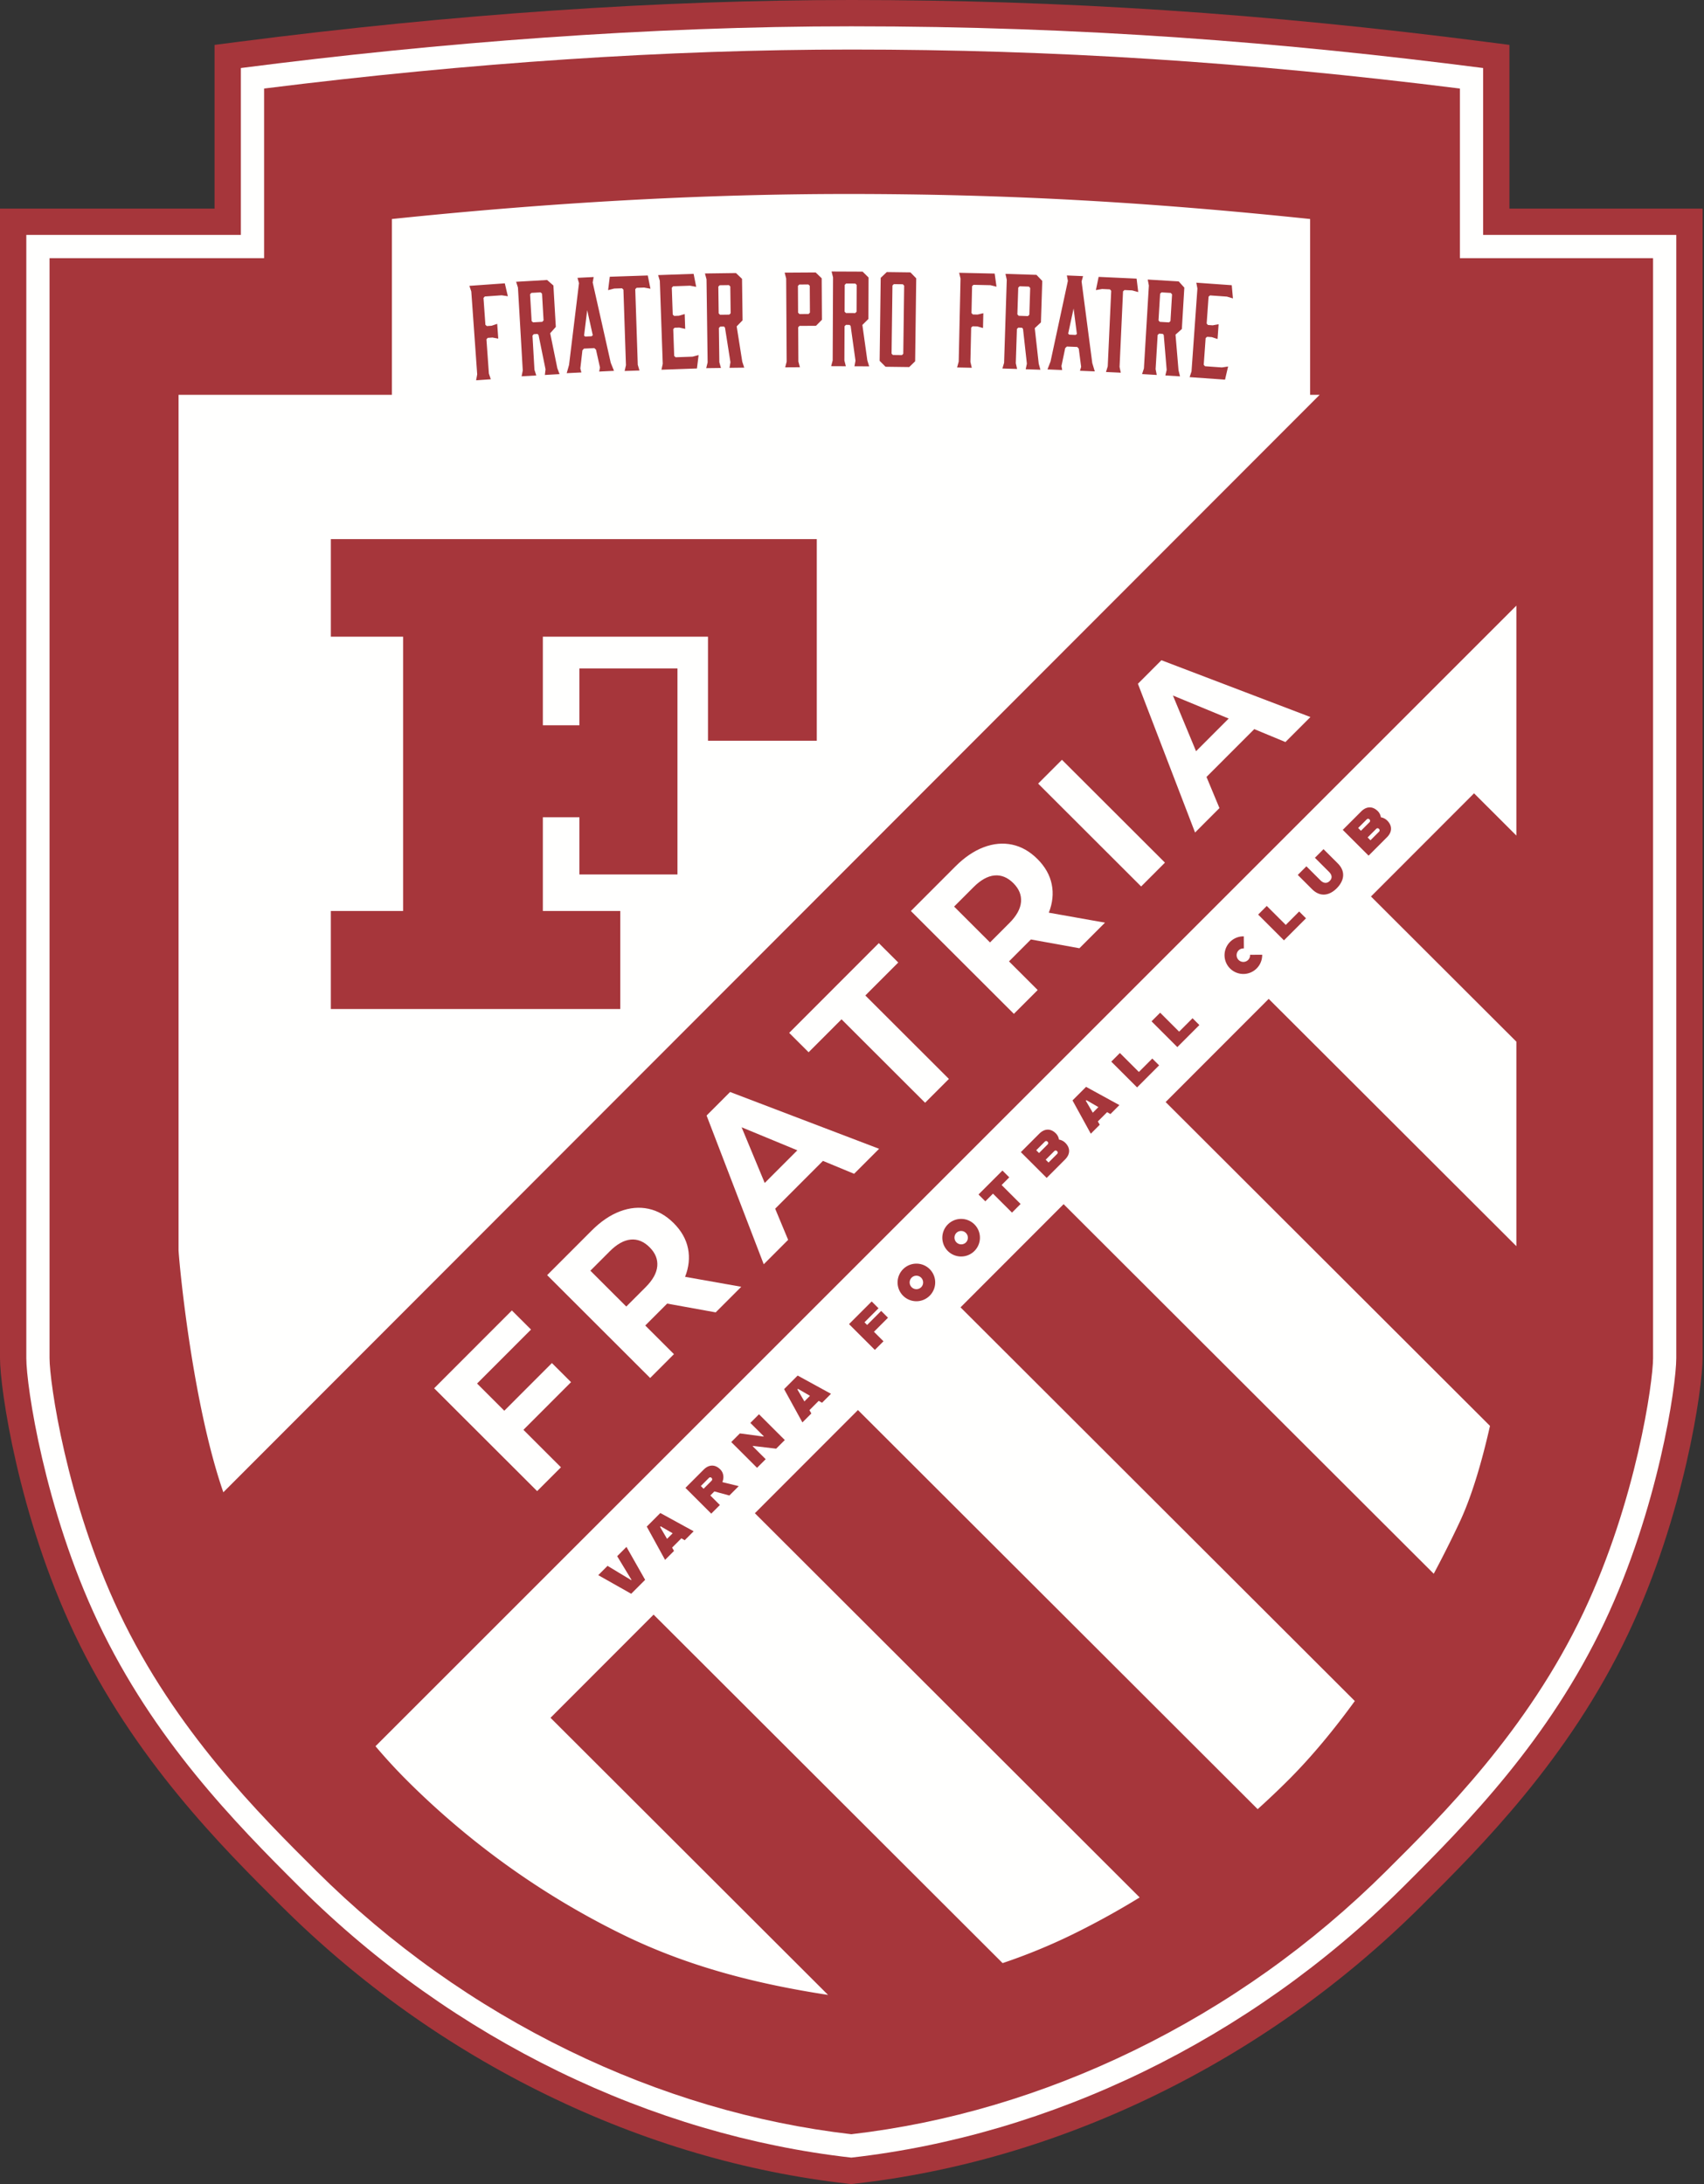 <svg xmlns="http://www.w3.org/2000/svg" width="390" height="500" fill="none"><rect width="100%" height="100%" fill="#333333" stroke="none"/><path fill="#A6363B" d="m54.358 9.6-5.254.678v37.479H0v263.16c0 6.957 4.192 35.993 17.032 63.1 13.633 28.779 33.958 48.991 47.406 62.368 17.836 17.74 38.29 32.29 60.793 43.246 22.212 10.815 45.405 17.643 68.934 20.293l.674.076.673-.076c23.53-2.65 46.723-9.478 68.935-20.293 22.503-10.956 42.957-25.506 60.793-43.246 13.447-13.375 33.772-33.589 47.406-62.368 12.839-27.109 17.032-56.145 17.032-63.1V47.757h-44.209v-37.48l-5.252-.677c-50.805-6.55-97-9.6-145.378-9.6-43.804 0-91.068 3.23-140.48 9.6Z"/><path fill="#FFFFFE" d="M194.839 6.024c53.075 0 99.191 3.695 144.607 9.55v38.207h44.208v257.136c0 6.34-4.161 34.57-16.453 60.522-12.698 26.804-31.185 45.732-46.21 60.676-35.156 34.967-80.608 56.691-126.152 61.823-45.545-5.132-90.996-26.856-126.153-61.823-15.025-14.944-33.513-33.872-46.21-60.676-12.291-25.952-16.453-54.182-16.453-60.522V53.781h49.105V15.575c45.415-5.856 93.427-9.551 139.711-9.551Z"/><path fill="#A6363B" d="M60.443 20.27V59.1H11.338V310.92c0 5.423 3.818 32.65 15.942 58.245 12.786 26.989 32.265 46.366 45.154 59.184 16.948 16.858 36.382 30.682 57.759 41.09 20.862 10.157 42.609 16.592 64.646 19.146 22.038-2.554 43.784-8.989 64.646-19.146 21.378-10.408 40.811-24.232 57.76-41.09 12.889-12.818 32.369-32.193 45.154-59.184 12.124-25.595 15.942-52.822 15.942-58.245V59.1h-44.21V20.27c-48.49-6.08-92.889-8.928-139.292-8.928-41.948 0-87.144 3.008-134.396 8.927Z"/><path fill="#FFFFFE" d="M347.057 191.288v-52.644L85.94 399.761a127.693 127.693 0 0 0 7.017 7.648c14.554 14.559 31.236 26.496 49.579 35.478 15.264 7.475 31.035 11.353 46.986 13.808l-63.523-63.441 23.59-23.62 79.879 79.777a132.824 132.824 0 0 0 15.918-6.524 184.299 184.299 0 0 0 15.456-8.51l-88.07-87.957 23.59-23.621 91.484 91.369a189.541 189.541 0 0 0 7.118-6.759c5.178-5.18 10.269-11.323 15.117-17.996l-90.239-90.123 23.589-23.62 84.715 84.607a265.613 265.613 0 0 0 5.886-11.729c2.826-6.001 5.136-13.924 6.985-22.118l-74.235-74.14 23.589-23.618 56.686 56.612v-46.816l-33.278-33.234 23.59-23.621 9.688 9.675ZM51.115 341.627c-6.904-19.94-9.93-50.355-10.25-55.383V90.391H89.69v-40.25c36.461-3.804 71.426-5.734 104.271-5.734 36.583 0 68.651 1.844 105.891 5.73v40.254h2.178L51.115 341.627Z"/><path fill="#A6363B" d="m136.924 360.597 2.123-2.128 5.417 3.27.068-.069-3.276-5.412 2.123-2.126 4.274 7.536-3.188 3.191-7.541-4.262ZM153.952 351.01l-2.744-1.592-.134.135 1.597 2.74 1.281-1.283Zm2 1.155-2.125 2.127.438.76-2.047 2.05-4.189-7.623 3.102-3.105 7.627 4.178-2.048 2.051-.758-.438ZM161.029 340.816l1.83-1.832a.435.435 0 0 0-.001-.642c-.211-.21-.439-.168-.625.018l-1.829 1.831.625.625Zm2.472.614-.926.927 2.184 2.184-1.972 1.975-5.908-5.9 4.172-4.18c1.197-1.197 2.615-1.231 3.796-.052.786.784.896 1.94.475 2.919l3.753.917-2.141 2.143-3.433-.933ZM167.363 330.123l1.973-1.973 5.415.721.06-.06-3.074-3.068 1.974-1.975 5.908 5.9-1.974 1.976-5.304-.629-.068.068 2.971 2.967-1.972 1.973-5.909-5.9ZM185.382 319.541l-2.742-1.592-.135.137 1.598 2.738 1.279-1.283Zm2.001 1.154-2.123 2.128.437.76-2.049 2.05-4.187-7.622 3.101-3.107 7.628 4.179-2.047 2.051-.76-.439ZM197.857 302.715l.607.607 3.212-3.217 1.562 1.56-3.213 3.216 2.179 2.174-1.973 1.976-5.909-5.901 5.184-5.19 1.562 1.559-3.211 3.216ZM210.821 292.495a1.542 1.542 0 0 0-2.176.002 1.543 1.543 0 0 0 .001 2.176 1.547 1.547 0 0 0 2.185.007c.599-.6.597-1.578-.01-2.185Zm-4.13 4.135a4.298 4.298 0 0 1 .004-6.08 4.302 4.302 0 0 1 6.082-.014 4.304 4.304 0 0 1 .004 6.09 4.303 4.303 0 0 1-6.09.004ZM221.062 282.254c-.6-.6-1.578-.599-2.177.001a1.545 1.545 0 0 0 2.187 2.182 1.545 1.545 0 0 0-.01-2.183Zm-4.132 4.135a4.303 4.303 0 0 1 .005-6.082 4.302 4.302 0 0 1 6.082-.012 4.303 4.303 0 0 1 .003 6.089 4.304 4.304 0 0 1-6.09.005ZM227.268 273.261l-1.754 1.756-1.561-1.56 5.479-5.487 1.561 1.559-1.752 1.757 4.345 4.341-1.97 1.975-4.348-4.341ZM241.93 263.531c-.203-.201-.456-.186-.642 0l-1.955 1.959.65.648 1.955-1.957c.186-.186.195-.447-.008-.65Zm-4.765-.207.641.641 1.956-1.959c.184-.186.193-.447-.01-.648-.203-.205-.447-.178-.632.008l-1.955 1.958Zm5.202-2.441a2.678 2.678 0 0 1 1.46.75c1.181 1.18 1.14 2.605-.058 3.802l-4.214 4.221-5.909-5.9 4.216-4.221c1.197-1.198 2.614-1.25 3.796-.069.395.397.633.903.709 1.417ZM251.391 253.447l-2.742-1.591-.136.134 1.597 2.741 1.281-1.284Zm2 1.155-2.124 2.127.439.76-2.048 2.05-4.189-7.622 3.103-3.106 7.627 4.178-2.048 2.051-.76-.438ZM263.727 242.332l1.561 1.56-5.04 5.046-5.908-5.902 1.972-1.975 4.347 4.342 3.068-3.071ZM272.94 233.103l1.561 1.559-5.039 5.049-5.909-5.901 1.973-1.975 4.345 4.341 3.069-3.073ZM281.525 221.708c-1.681-1.677-1.674-4.401.004-6.082a4.323 4.323 0 0 1 3.138-1.266l.018 2.766a1.528 1.528 0 0 0-1.206.448 1.544 1.544 0 0 0 2.186 2.184c.32-.322.471-.759.438-1.182l2.775-.011a4.336 4.336 0 0 1-1.263 3.139 4.303 4.303 0 0 1-6.09.004ZM297.345 208.666l1.561 1.56-5.041 5.047-5.908-5.9 1.972-1.975 4.347 4.341 3.069-3.073ZM300.277 203.544l-3.25-3.246 1.973-1.975 3.216 3.211c.743.742 1.518.742 2.117.142.624-.624.572-1.35-.17-2.092l-3.216-3.211 1.972-1.975 3.25 3.246c1.993 1.987 1.344 4.14-.233 5.718-1.55 1.552-3.667 2.169-5.659.182ZM315.608 189.758c-.202-.203-.455-.186-.641 0l-1.955 1.958.65.65 1.955-1.958c.186-.186.195-.449-.009-.65Zm-4.766-.207.642.639 1.957-1.959c.183-.183.192-.445-.01-.648-.203-.203-.448-.177-.633.008l-1.956 1.96Zm5.203-2.442a2.675 2.675 0 0 1 1.46.75c1.182 1.179 1.141 2.606-.057 3.804l-4.214 4.22-5.91-5.9 4.216-4.221c1.198-1.197 2.613-1.249 3.797-.069.396.395.632.902.708 1.416Z"/><path fill="#FFFFFE" d="m109.19 316.732 6.23 6.222 10.897-10.911 4.378 4.372-10.897 10.912 8.587 8.578-5.448 5.454-23.574-23.544L117.155 300l4.379 4.373-12.344 12.359ZM144.354 283.776c-1.559.147-3.157 1.039-4.794 2.679l-4.439 4.445 8.217 8.207 4.439-4.446c1.637-1.638 2.523-3.243 2.655-4.814.135-1.569-.45-3.007-1.751-4.307-1.325-1.322-2.767-1.911-4.327-1.764Zm19.448 16.664-11.109-2.012-.268.27-4.743 4.748 6.567 6.558-5.447 5.457-23.575-23.545 10.191-10.204c2.085-2.089 4.243-3.554 6.475-4.395 2.232-.844 4.403-1.042 6.511-.595 2.111.449 4.042 1.547 5.792 3.294 1.751 1.75 2.84 3.68 3.269 5.788.427 2.11.203 4.274-.67 6.496l12.858 2.28-5.851 5.86ZM182.49 263.341l-12.757-5.275 5.29 12.75 7.467-7.475Zm5.858 2.419-10.931 10.946 2.967 7.132-5.585 5.592-13.08-34.053 5.382-5.388 34.102 13.003-5.718 5.725-7.137-2.957ZM192.602 233.349l-7.535 7.543-4.446-4.439 20.517-20.544 4.446 4.44-7.534 7.544 19.128 19.105-5.449 5.455-19.127-19.104ZM227.604 200.418c-1.559.146-3.157 1.039-4.793 2.678l-4.442 4.446 8.218 8.207 4.44-4.445c1.636-1.64 2.523-3.244 2.656-4.815.133-1.571-.45-3.007-1.753-4.308-1.325-1.322-2.767-1.91-4.326-1.763Zm19.447 16.664-11.107-2.012-.271.269-4.741 4.749 6.568 6.559-5.449 5.455-23.576-23.545 10.191-10.204c2.086-2.088 4.245-3.553 6.477-4.396 2.233-.843 4.402-1.04 6.512-.593 2.109.447 4.039 1.546 5.792 3.295 1.751 1.748 2.84 3.677 3.267 5.787.429 2.108.205 4.274-.669 6.494l12.859 2.282-5.853 5.86ZM237.604 179.393l5.448-5.456 23.574 23.545-5.449 5.456-23.573-23.545ZM281.21 164.497l-12.76-5.275 5.293 12.751 7.467-7.476Zm5.857 2.42-10.932 10.945 2.966 7.132-5.584 5.592-13.079-34.053 5.381-5.387 34.102 13.004-5.718 5.725-7.136-2.958Z"/><path fill="#A6363B" d="M75.723 123.416H186.94v46.161h-24.9v-23.818h-37.795v20.275h8.366v-12.993h22.441v47.146h-22.441v-13.091h-8.366v21.456h17.716v22.44h-66.24v-22.44H92.26v-62.793H75.723v-22.343ZM107.866 66.724l-.436-1.285 8.108-.578.697 2.954-1.416-.214-3.868.275-.292.335.437 6.146.335.29 1.082-.076 1.283-.435.242 3.386-1.333-.248-1.081.076-.29.336.557 7.824.437 1.314-3.358.239.247-1.363-1.351-18.976ZM122.008 73.797l2.106-.122.295-.33-.354-6.124-.332-.293-2.107.12-.296.332.356 6.123.332.294Zm.733 12.158-3.36.193.265-1.329-1.101-18.991-.418-1.32 7.089-.41 1.444 1.259.552 9.482-1.289 1.446 1.637 8.018.506 1.343-3.36.194.153-1.294-1.597-7.85-.243-.243-.855.05-.294.33.454 7.83.417 1.292ZM133.678 76.837l.268.216 1.453-.072.272-.242-1.279-5.734-.714 5.832Zm6.103 6.212.747 1.847-3.39.167.183-.922-.914-4.096-.39-.353-2.364.117-.353.387-.479 4.166.243.902-3.361.166.535-1.885 2.279-18.73-.346-1.21 3.704-.184-.225 1.24 4.131 18.388ZM148.256 63.064l.615 3.034-1.436-.267-1.739.058-.304.325.578 17.303.387 1.3-3.394.113.299-1.323-.577-17.304-.323-.302-1.796.06-1.386.36.382-3.066 8.694-.29ZM159.514 84.355l-8.123.286.294-1.35-.671-19.014-.387-1.299 8.125-.286.589 2.975-1.407-.264-3.876.136-.303.325.216 6.157.325.303 1.082-.038 1.328-.389.12 3.392-1.352-.296-1.083.038-.303.325.217 6.13.325.302 3.876-.138 1.386-.362-.378 3.067ZM164.806 72.059l2.111-.03.31-.317-.082-6.132-.318-.31-2.112.03-.309.317.082 6.13.318.312Zm.193 12.178-3.366.044.324-1.316-.254-19.024-.361-1.335 7.101-.096 1.386 1.323.129 9.497-1.351 1.387 1.278 8.084.446 1.364-3.364.044.211-1.286-1.247-7.913-.232-.254-.857.011-.309.32.106 7.841.36 1.309ZM182.66 71.583l.317.312 2.082-.012.312-.317-.037-6.132-.315-.311-2.082.012-.313.316.036 6.132Zm.067 11.182.35 1.308-3.365.02.336-1.312-.114-19.026-.35-1.338 7.101-.043 1.377 1.334.057 9.497-1.36 1.378-3.765.022-.313.315.046 7.845ZM193.621 71.666l2.111.007.314-.311.028-6.132-.313-.316-2.111-.01-.315.313-.027 6.132.313.317Zm-.027 12.178-3.364-.016.348-1.31.083-19.023-.336-1.343 7.101.03 1.364 1.348-.043 9.497-1.373 1.364 1.134 8.105.421 1.371-3.367-.015.235-1.282-1.105-7.935-.228-.257-.856-.004-.314.313-.036 7.844.336 1.313ZM206.938 65.39l-.31-.317-2.052-.028-.318.311-.202 15.6.308.318 2.055.025.316-.308.203-15.601Zm1.438-3.032 1.322 1.357-.246 18.994-1.357 1.322-5.419-.07-1.352-1.358.246-18.994 1.386-1.322 5.42.07ZM219.84 63.769l-.314-1.32 8.128.18.419 3.005-1.39-.346-3.878-.084-.322.307-.135 6.158.307.32 1.083.026 1.32-.314-.075 3.393-1.304-.37-1.084-.025-.321.307-.172 7.842.313 1.347-3.364-.073.371-1.334.418-19.02ZM233.153 72.296l2.11.067.323-.303.198-6.13-.303-.323-2.11-.07-.324.305-.198 6.13.304.324Zm-.365 12.172-3.364-.108.385-1.3.613-19.015-.298-1.35 7.098.229 1.325 1.385-.306 9.493-1.413 1.323.908 8.134.382 1.382-3.364-.109.271-1.275-.884-7.962-.22-.264-.857-.028-.322.304-.254 7.84.3 1.321ZM244.477 76.375l.247.239 1.455.06.294-.216-.757-5.826-1.239 5.743Zm5.514 6.74.576 1.908-3.39-.143.265-.901-.54-4.162-.354-.387-2.365-.098-.386.355-.856 4.103.161.921-3.364-.14.706-1.827 3.967-18.447-.235-1.237 3.705.155-.336 1.213 2.446 18.687ZM260.138 63.786l.372 3.072-1.41-.38-1.739-.078-.328.298-.794 17.296.28 1.326-3.388-.157.401-1.294.794-17.294-.298-.33-1.796-.082-1.41.249.625-3.025 8.691.399ZM265.448 73.68l2.106.126.334-.294.364-6.121-.293-.333-2.107-.127-.332.295-.367 6.122.295.332Zm-.698 12.16-3.359-.202.42-1.29 1.134-18.989-.261-1.36 7.089.425 1.287 1.418-.567 9.48-1.448 1.287.685 8.156.345 1.391-3.359-.2.304-1.266-.667-7.984-.212-.27-.855-.052-.331.296-.469 7.829.264 1.33ZM280.378 86.914l-8.108-.576.436-1.313 1.35-18.976-.249-1.334 8.108.577.273 3.022-1.374-.412-3.868-.275-.336.29-.436 6.146.291.334 1.081.078 1.36-.247-.241 3.386-1.312-.436-1.081-.076-.334.29-.437 6.117.291.334 3.869.275 1.417-.214-.7 3.01Z"/></svg>